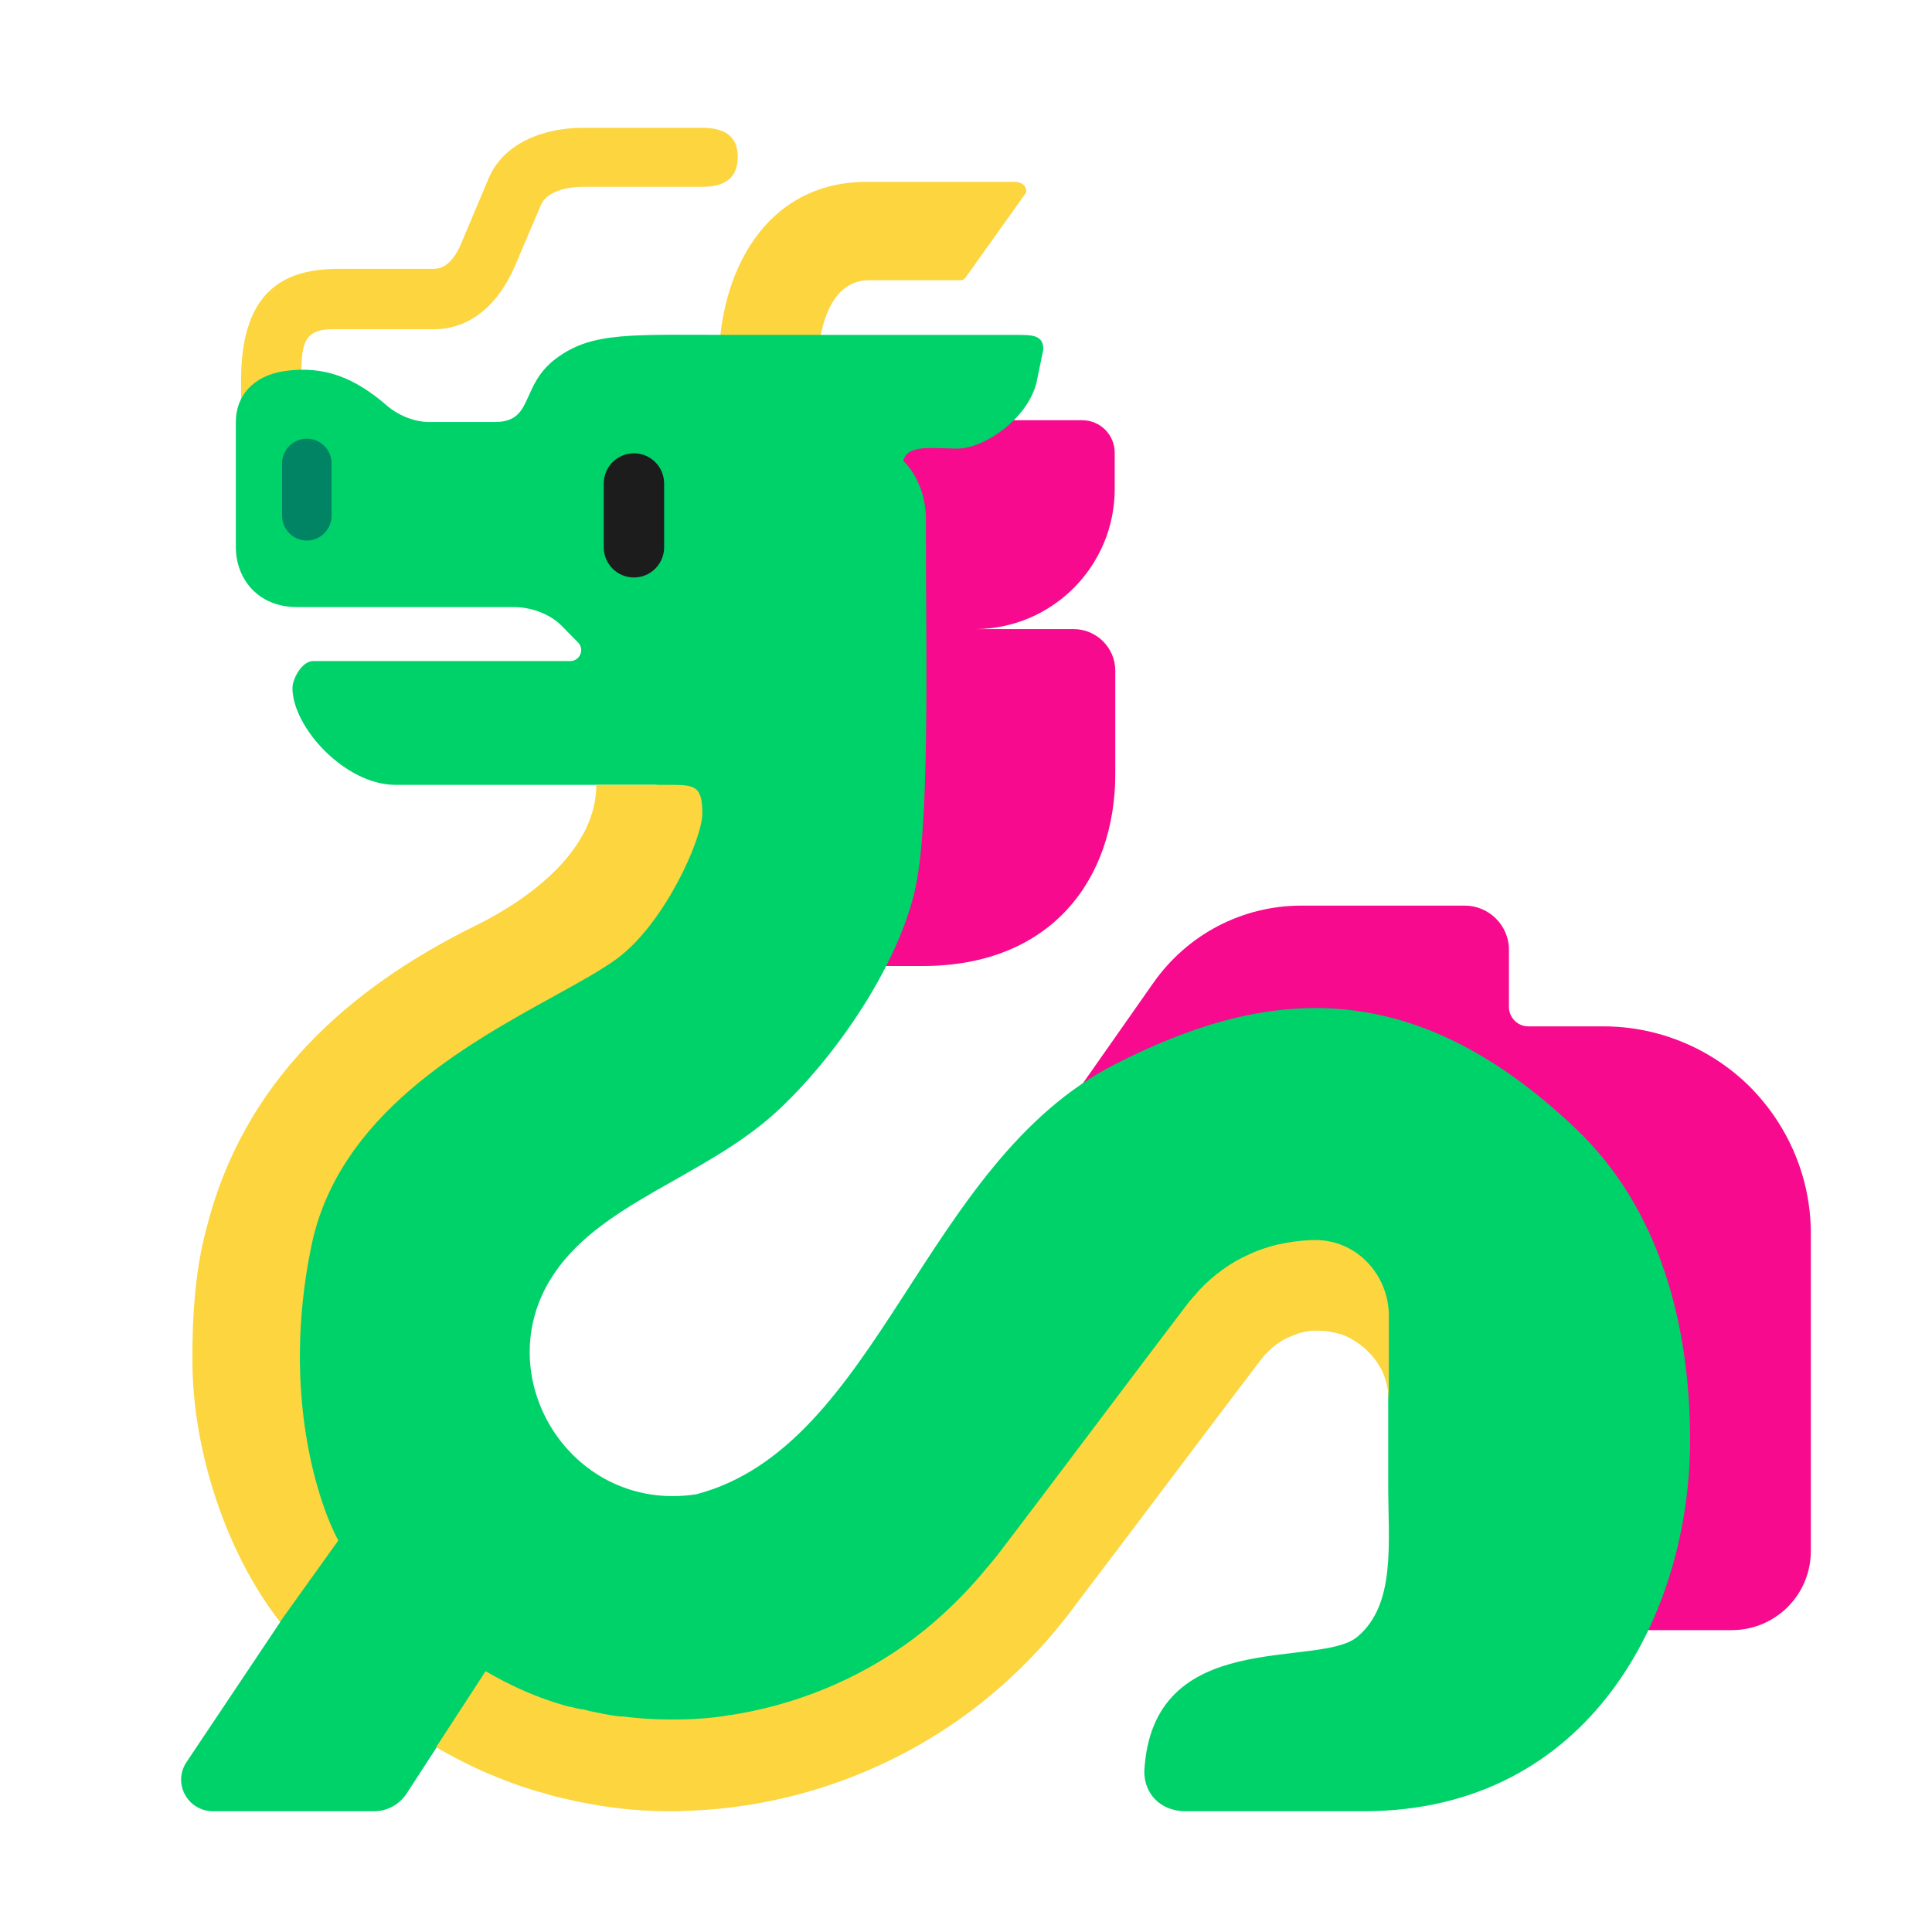 <svg width="32" height="32" viewBox="0 0 32 32" fill="none" xmlns="http://www.w3.org/2000/svg">
<path d="M12.783 6.96H17.923C18.223 6.96 18.463 7.2 18.463 7.5V8.1C18.463 9.375 17.431 10.413 16.157 10.42H17.783C18.163 10.42 18.473 10.73 18.473 11.11V12.81C18.473 14.57 17.406 16 15.283 16H12.783V6.96Z" fill="#F70A8D"/>
<path d="M28.973 17.99C28.333 17.36 27.463 17 26.563 17H25.313C25.133 17 24.993 16.85 24.993 16.68V15.73C24.993 15.33 24.663 15 24.263 15H21.553C20.573 15 19.663 15.48 19.103 16.28L16.493 20H23.983L23.973 27H28.683C29.403 27 29.993 26.42 29.993 25.69V20.43C29.993 19.51 29.623 18.64 28.973 17.99Z" fill="#F70A8D"/>
<path d="M3.993 7.64C3.993 7.92 4.213 8.14 4.493 8.14C4.773 8.14 4.993 7.92 4.993 7.64V6.3C4.993 6.287 4.993 6.274 4.993 6.262C4.993 5.764 4.993 5.453 5.5 5.453H7.188C7.827 5.453 8.281 4.991 8.531 4.401L8.961 3.391C9.061 3.161 9.413 3.094 9.653 3.094H11.633C12.094 3.094 12.219 2.874 12.219 2.594C12.219 2.314 12.07 2.117 11.633 2.117H9.653C9.013 2.117 8.344 2.363 8.094 2.953L7.664 3.973C7.574 4.203 7.428 4.453 7.188 4.453H5.617C4.773 4.453 3.993 4.75 3.993 6.3V7.64Z" fill="#FCD53F"/>
<path d="M14.361 3.012L16.816 3.012C16.926 3.012 17.029 3.1 16.989 3.2L15.991 4.599C15.972 4.625 15.942 4.641 15.91 4.641H14.393C13.724 4.641 13.557 5.5 13.541 6.02C13.519 6.69 11.906 6.809 11.906 6.02C11.906 4.535 12.661 3.012 14.361 3.012Z" fill="#FCD53F"/>
<path d="M15.188 14.578C14.969 15.812 13.96 17.379 12.91 18.369C11.7 19.511 9.89 19.912 9.109 21.203C8.103 22.868 9.491 25.064 11.533 24.75C14.562 23.953 15.281 19.25 18.473 17.625C20.883 16.398 23.321 16.056 26.094 18.688C27.508 20.03 27.993 21.971 27.993 23.86C27.993 26.72 26.344 30 22.583 30H19.643C19.203 30 18.953 29.694 18.953 29.344C19.078 26.92 21.844 27.649 22.484 27.109C23.125 26.57 22.993 25.551 22.993 24.59V22.5L22.5 21.5H21L16.787 26.57L12.223 29.403L8.5 28.5C8.23 28.38 7.493 29.09 7.233 28.94L6.733 29.71C6.613 29.89 6.413 30 6.193 30H3.533C3.103 30 2.853 29.53 3.093 29.18L4.641 26.867L4 22.5L4.5 19L10 15L10.877 13H6.553C5.713 13 4.844 12.044 4.844 11.395C4.844 11.246 4.999 10.949 5.187 10.949H9.445C9.606 10.949 9.687 10.755 9.574 10.641L9.305 10.367C9.085 10.147 8.766 10.055 8.508 10.055H4.918C4.266 10.055 3.906 9.58 3.906 9.06V6.99C3.906 6.56 4.188 6.227 4.703 6.148C5.394 6.044 5.898 6.282 6.391 6.703C6.581 6.873 6.853 6.99 7.113 6.99H8.193C8.852 6.99 8.605 6.39 9.211 5.937C9.817 5.485 10.461 5.547 12.266 5.547L16.836 5.547C17.094 5.547 17.281 5.547 17.281 5.787L17.167 6.341C17.007 6.961 16.283 7.43 15.863 7.43C15.443 7.43 15.031 7.352 14.961 7.633C14.961 7.633 15.336 7.961 15.336 8.6C15.331 10.552 15.406 13.344 15.188 14.578Z" fill="#00D26A"/>
<path d="M4.672 7.676C4.672 7.449 4.856 7.266 5.082 7.266C5.309 7.266 5.492 7.449 5.492 7.676V8.543C5.492 8.769 5.309 8.953 5.082 8.953C4.856 8.953 4.672 8.769 4.672 8.543V7.676Z" fill="#008463"/>
<path d="M10 8.008C10 7.732 10.224 7.508 10.5 7.508C10.776 7.508 11 7.732 11 8.008V9.065C11 9.341 10.776 9.565 10.5 9.565C10.224 9.565 10 9.341 10 9.065V8.008Z" fill="#1C1C1C"/>
<path d="M4.641 26.859L4.635 26.86C3.732 25.704 3.207 24.025 3.188 22.633C3.178 21.913 3.224 21.067 3.414 20.367C4.016 17.938 5.748 16.378 7.883 15.328C8.82 14.867 9.877 14.05 9.877 13H11.154C11.525 13 11.633 13.047 11.633 13.471C11.633 13.896 11.009 15.295 10.218 15.879C9.963 16.066 9.596 16.269 9.172 16.502C7.718 17.304 5.605 18.468 5.158 20.634C4.646 23.108 5.291 24.938 5.603 25.516L4.641 26.859Z" fill="#FCD53F"/>
<path d="M21.843 20.54C22.483 20.57 22.973 21.1 23.003 21.74V23.18C22.993 23.02 22.963 22.87 22.903 22.73C22.773 22.45 22.523 22.22 22.243 22.11C22.113 22.07 21.973 22.04 21.833 22.04H21.793C21.713 22.04 21.643 22.05 21.563 22.07C21.483 22.09 21.413 22.12 21.343 22.15C21.203 22.21 21.073 22.31 20.973 22.42C20.97 22.423 20.966 22.426 20.962 22.429C20.952 22.437 20.94 22.446 20.933 22.46C20.923 22.48 20.903 22.5 20.893 22.51L20.233 23.38L18.483 25.7L17.823 26.57L17.713 26.72L17.553 26.92C17.113 27.46 16.613 27.94 16.053 28.36C14.933 29.19 13.613 29.73 12.233 29.92C11.883 29.97 11.543 29.99 11.193 30H11.103C10.773 30 10.443 29.98 10.093 29.93C9.984 29.917 9.87 29.896 9.755 29.875C9.691 29.863 9.627 29.851 9.563 29.84C9.483 29.82 9.393 29.8 9.304 29.78C9.214 29.76 9.133 29.74 9.043 29.71C8.693 29.62 8.353 29.49 8.023 29.35C7.753 29.23 7.483 29.09 7.223 28.94L8.043 27.68C8.233 27.79 8.423 27.89 8.623 27.98C8.913 28.11 9.173 28.2 9.433 28.27H9.453C9.523 28.29 9.573 28.3 9.623 28.31L9.643 28.31L9.693 28.32C9.744 28.337 9.794 28.346 9.838 28.355C9.847 28.357 9.855 28.358 9.863 28.36L9.913 28.37C10.043 28.4 10.173 28.42 10.273 28.43H10.313C10.553 28.46 10.813 28.48 11.093 28.48H11.163C11.473 28.48 11.753 28.46 12.013 28.42C13.143 28.26 14.223 27.82 15.133 27.14C15.583 26.8 15.993 26.4 16.353 25.96L16.503 25.78L16.603 25.65L17.263 24.78L19.013 22.46L19.673 21.59L19.713 21.54L19.733 21.52C19.753 21.49 19.783 21.46 19.803 21.44L19.843 21.39C20.093 21.12 20.383 20.91 20.703 20.77C20.853 20.7 21.013 20.65 21.173 20.61H21.193C21.353 20.57 21.523 20.55 21.703 20.54H21.843Z" fill="#FCD53F"/>
</svg>
